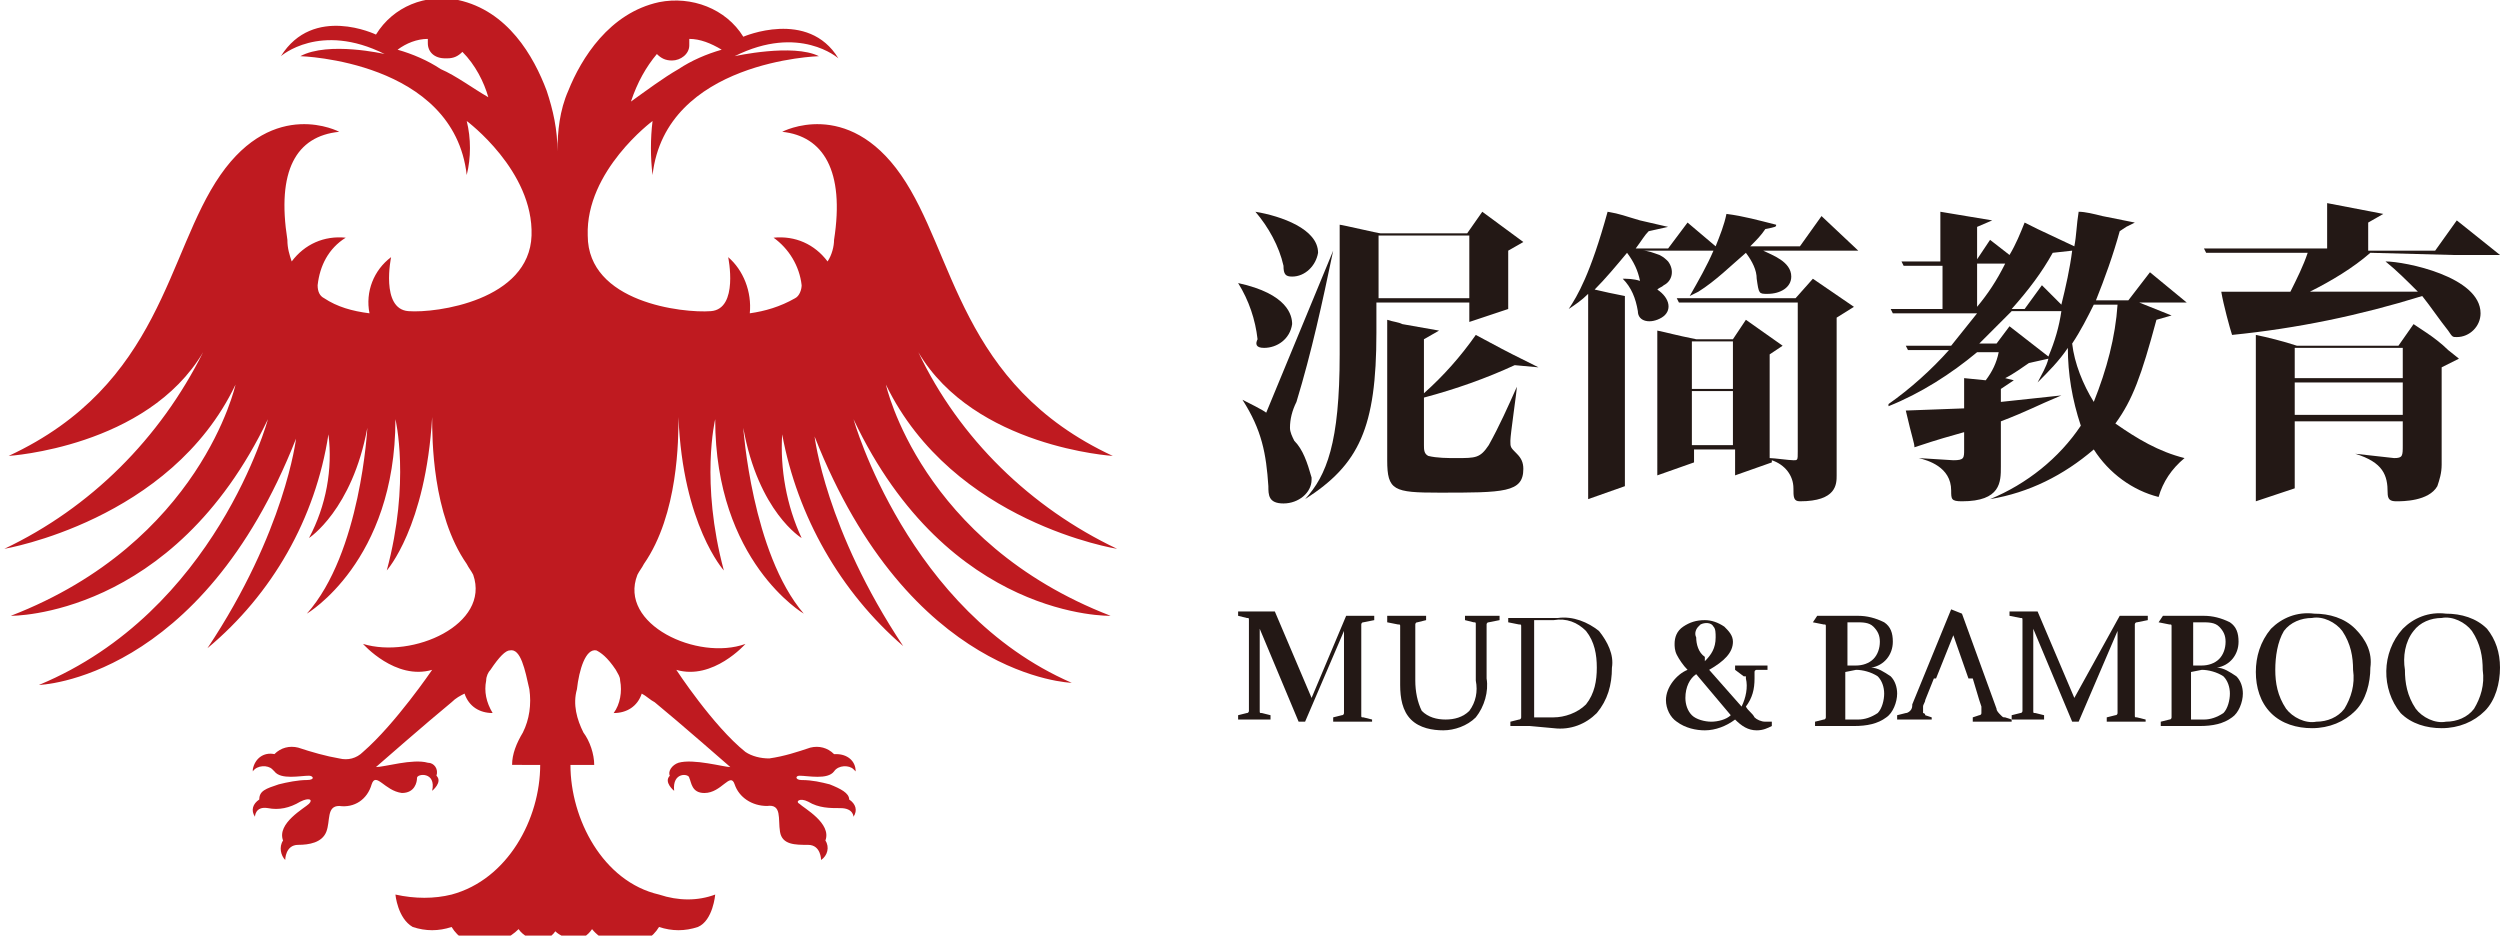 <?xml version="1.0" encoding="utf-8"?>
<!-- Generator: Adobe Illustrator 24.0.0, SVG Export Plug-In . SVG Version: 6.00 Build 0)  -->
<svg version="1.1" id="图层_1" xmlns="http://www.w3.org/2000/svg" xmlns:xlink="http://www.w3.org/1999/xlink" x="0px" y="0px"
	 viewBox="0 0 115.7 43.3" style="enable-background:new 0 0 115.7 43.3;" xml:space="preserve">
<style type="text/css">
	.st0{fill:#BF1A20;}
	.st1{fill:#231815;}
</style>
<path class="st0" d="M41,17.8c3.1,6.4,10.7,7.6,10.7,7.6c-4-1.9-7.3-5.1-9.2-9.1c2.6,4.4,9,4.8,9,4.8c-7.1-3.3-7.3-9.4-9.8-13
	s-5.5-2-5.5-2c1.9,0.2,2.9,1.8,2.4,5c0,0.3-0.1,0.7-0.3,1c-0.6-0.8-1.5-1.2-2.5-1.1c0.7,0.5,1.2,1.3,1.3,2.2c0,0.2-0.1,0.5-0.3,0.6
	c-0.7,0.4-1.4,0.6-2.1,0.7c0.1-1-0.3-2-1-2.6c0,0,0.5,2.4-0.8,2.5c-1.3,0.1-5.7-0.4-5.7-3.5c-0.1-3,3-5.3,3-5.3
	c-0.1,0.8-0.1,1.7,0,2.5c0.6-5.3,7.7-5.5,7.7-5.5C36.7,2,34,2.6,34,2.6c3-1.5,4.8,0.1,4.8,0.1c-1.4-2.3-4.4-1-4.4-1
	c-0.8-1.3-2.4-1.9-3.9-1.6c-2.3,0.5-3.6,2.6-4.2,4.1c-0.4,0.9-0.5,1.9-0.5,2.8c0-1-0.2-1.9-0.5-2.8c-0.6-1.6-1.8-3.7-4.1-4.2
	c-1.5-0.3-3,0.3-3.8,1.6c0,0-2.9-1.4-4.4,1c0,0,1.8-1.6,4.8-0.1c0,0-2.6-0.6-3.9,0.1c0,0,7.1,0.2,7.7,5.5c0.2-0.8,0.2-1.7,0-2.5
	c0,0,3.1,2.3,3,5.3c-0.1,3-4.4,3.6-5.7,3.5c-1.3-0.1-0.8-2.5-0.8-2.5c-0.8,0.6-1.2,1.6-1,2.6c-0.8-0.1-1.5-0.3-2.1-0.7
	c-0.2-0.1-0.3-0.3-0.3-0.6c0.1-0.9,0.5-1.7,1.3-2.2c-1-0.1-1.9,0.3-2.5,1.1c-0.1-0.3-0.2-0.6-0.2-1c-0.5-3.2,0.4-4.8,2.4-5
	c0,0-3-1.6-5.5,2s-2.7,9.7-9.8,13c0,0,6.4-0.4,9-4.8c-2,4-5.2,7.2-9.2,9.1c0,0,7.7-1.3,10.7-7.6c0,0-1.6,7.3-10.4,10.7
	c0,0,7.5,0.1,11.9-9.1c0,0-2.4,8.9-10.6,12.3c0,0,7.5-0.2,11.9-11.4c0,0-0.5,4.3-4.1,9.7c3-2.5,5-6,5.6-9.9c0.2,1.6-0.1,3.3-0.9,4.8
	c0,0,2-1.3,2.7-5.1c0,0-0.3,5.8-2.8,8.6c0,0,4.1-2.4,4.1-9c0,0,0.7,2.9-0.4,7c0,0,1.8-2,2.1-7.1c0,1,0,4.5,1.6,6.8
	c0.1,0.2,0.2,0.3,0.3,0.5c0.8,2.3-2.8,3.9-5.1,3.2c0,0,1.5,1.7,3.2,1.2c0,0-1.7,2.5-3.2,3.8c-0.3,0.3-0.7,0.4-1.1,0.3
	c-0.6-0.1-1.3-0.3-1.9-0.5c-0.4-0.1-0.8,0-1.1,0.3c-0.5-0.1-0.9,0.2-1,0.7c0,0,0,0.1,0,0.1c0.2-0.3,0.7-0.3,0.9-0.1
	c0,0,0.1,0.1,0.1,0.1c0.3,0.4,1.2,0.2,1.6,0.2c0.2,0,0.3,0.2-0.1,0.2c-0.4,0-0.9,0.1-1.3,0.2c-0.6,0.2-0.9,0.3-0.9,0.7
	c-0.3,0.2-0.4,0.5-0.2,0.8c0,0,0,0,0,0c0,0,0-0.5,0.6-0.4c0.5,0.1,1,0,1.5-0.3c0.4-0.2,0.6-0.1,0.4,0.1c-0.2,0.2-1.5,0.9-1.2,1.7
	c-0.2,0.3-0.1,0.7,0.1,0.9c0,0,0-0.7,0.6-0.7c0.5,0,1.1-0.1,1.3-0.6c0.2-0.5,0-1.2,0.6-1.2c0.7,0.1,1.3-0.3,1.5-1
	c0.2-0.6,0.6,0.3,1.4,0.4c0.6,0,0.7-0.5,0.7-0.7s0.9-0.3,0.7,0.6c0,0,0.5-0.4,0.2-0.7c0.1-0.3-0.1-0.6-0.4-0.6
	c-0.7-0.2-2,0.2-2.4,0.2c0,0,2.4-2.1,3.5-3c0.2-0.2,0.4-0.3,0.6-0.4c0.2,0.6,0.7,0.9,1.3,0.9c-0.3-0.5-0.4-1-0.3-1.5
	c0-0.2,0.1-0.4,0.2-0.5c0.4-0.6,0.7-0.9,0.9-0.9c0.5-0.1,0.7,0.9,0.9,1.8c0.1,0.7,0,1.4-0.3,2c-0.3,0.5-0.5,1-0.5,1.5H25
	c0,2.5-1.5,5.3-4.1,6c-0.8,0.2-1.7,0.2-2.6,0c0,0,0.1,1.1,0.8,1.5c0.6,0.2,1.2,0.2,1.8,0c0.3,0.5,0.8,0.8,1.4,0.8
	c0.7,0,1.3-0.3,1.7-0.7c0.2,0.3,0.6,0.5,0.9,0.5c0.3,0,0.6-0.1,0.8-0.4c0.2,0.2,0.5,0.3,0.8,0.4c0.4,0,0.7-0.2,0.9-0.5
	c0.4,0.5,1.1,0.8,1.7,0.7c0.6,0,1.1-0.3,1.4-0.8c0.6,0.2,1.2,0.2,1.8,0c0.7-0.3,0.8-1.5,0.8-1.5c-0.8,0.3-1.7,0.3-2.6,0
	c-2.6-0.6-4.1-3.5-4.1-6h1.1c0-0.5-0.2-1.1-0.5-1.5c-0.3-0.6-0.5-1.3-0.3-2c0.1-0.9,0.4-1.9,0.9-1.8c0.2,0.1,0.5,0.3,0.9,0.9
	c0.1,0.2,0.2,0.3,0.2,0.5c0.1,0.5,0,1.1-0.3,1.5c0.6,0,1.1-0.3,1.3-0.9c0.2,0.1,0.4,0.3,0.6,0.4c1.1,0.9,3.5,3,3.5,3
	c-0.3,0-1.7-0.4-2.4-0.2c-0.3,0.1-0.5,0.4-0.4,0.6c-0.3,0.3,0.2,0.7,0.2,0.7c-0.1-0.9,0.7-0.8,0.7-0.6c0.1,0.2,0.1,0.7,0.7,0.7
	c0.8,0,1.2-1,1.4-0.4c0.2,0.6,0.8,1,1.5,1c0.7-0.1,0.5,0.6,0.6,1.2s0.7,0.6,1.3,0.6c0.6,0,0.6,0.7,0.6,0.7c0.3-0.2,0.4-0.6,0.2-0.9
	c0.3-0.8-1-1.5-1.2-1.7c-0.2-0.1,0-0.3,0.4-0.1c0.5,0.3,1,0.3,1.5,0.3c0.6,0,0.6,0.4,0.6,0.4c0.2-0.3,0.1-0.6-0.2-0.8c0,0,0,0,0,0
	c0-0.3-0.4-0.5-0.9-0.7c-0.4-0.1-0.8-0.2-1.3-0.2c-0.3,0-0.3-0.2-0.1-0.2c0.4,0,1.3,0.2,1.6-0.2c0.2-0.3,0.7-0.3,0.9-0.1
	c0,0,0.1,0.1,0.1,0.1c0-0.5-0.4-0.8-0.9-0.8c0,0-0.1,0-0.1,0c-0.3-0.3-0.7-0.4-1.1-0.3c-0.6,0.2-1.2,0.4-1.9,0.5
	c-0.4,0-0.8-0.1-1.1-0.3c-1.5-1.2-3.2-3.8-3.2-3.8c1.7,0.5,3.2-1.2,3.2-1.2c-2.2,0.8-5.9-0.9-5-3.2c0.1-0.2,0.2-0.3,0.3-0.5
	c1.6-2.3,1.6-5.8,1.6-6.8c0.2,5,2.1,7.1,2.1,7.1c-1.1-4.1-0.4-7-0.4-7c0,6.6,4.1,9,4.1,9c-2.4-2.8-2.8-8.6-2.8-8.6
	c0.7,3.9,2.7,5.1,2.7,5.1c-0.7-1.5-1-3.2-0.9-4.8c0.7,3.8,2.7,7.3,5.6,9.8c-3.6-5.4-4.1-9.7-4.1-9.7c4.4,11.2,11.9,11.4,11.9,11.4
	C42,28.3,39.5,19.4,39.5,19.4c4.4,9.3,11.9,9.1,11.9,9.1C42.6,25.1,41,17.8,41,17.8z M30.4,2.5c0.2,0.2,0.4,0.3,0.7,0.3
	c0.4,0,0.8-0.3,0.8-0.7c0,0,0,0,0-0.1c0-0.1,0-0.2,0-0.2c0.5,0,1,0.2,1.5,0.5c-0.7,0.2-1.4,0.5-2,0.9c-0.7,0.4-1.5,1-2.2,1.5
	C29.5,3.8,29.9,3.1,30.4,2.5z M20.4,3.2c-0.6-0.4-1.3-0.7-2-0.9c0.4-0.3,0.9-0.5,1.4-0.5c0,0.1,0,0.1,0,0.2c0,0.4,0.3,0.7,0.8,0.7
	c0,0,0,0,0.1,0c0.3,0,0.5-0.1,0.7-0.3c0.6,0.6,1,1.4,1.2,2.1C21.9,4.1,21.1,3.5,20.4,3.2z"/>
<g>
	<g>
		<path class="st1" d="M62.3,28.5h0.6h0.7v0.2l-0.5,0.1c-0.1,0-0.1,0.1-0.1,0.1c0,0.2,0,0.4,0,0.6v2.9c0,0.3,0,0.5,0,0.7
			c0,0.1,0,0.1,0.1,0.1l0.4,0.1v0.1h-1.8v-0.2l0.4-0.1c0.1,0,0.1-0.1,0.1-0.1v-3.8l-1.8,4.2h-0.3l-1.8-4.3v3.1c0,0.3,0,0.5,0,0.7
			c0,0.1,0,0.1,0.1,0.1l0.4,0.1v0.2h-1.5v-0.2l0.4-0.1c0.1,0,0.1-0.1,0.1-0.1c0-0.2,0-0.4,0-0.7v-2.9c0-0.2,0-0.4,0-0.6
			c0-0.1,0-0.1-0.1-0.1l-0.4-0.1v-0.2h0.7H59l1.7,4L62.3,28.5z"/>
		<path class="st1" d="M64.2,28.5h0.9H66v0.2l-0.4,0.1c-0.1,0-0.1,0.1-0.1,0.1v0.3c0,0.1,0,0.2,0,0.3v2c0,0.5,0.1,1,0.3,1.4
			c0.3,0.3,0.7,0.4,1.1,0.4c0.4,0,0.8-0.1,1.1-0.4c0.3-0.4,0.4-0.9,0.3-1.4v-2.3c0-0.1,0-0.2,0-0.3c0-0.1,0-0.1-0.1-0.1l-0.4-0.1
			v-0.2h0.8h0.8v0.2l-0.5,0.1c-0.1,0-0.1,0.1-0.1,0.1c0,0,0,0,0,0c0,0.1,0,0.2,0,0.3v2.2c0.1,0.6-0.1,1.3-0.5,1.8
			c-0.4,0.4-1,0.6-1.5,0.6c-0.5,0-1.1-0.1-1.5-0.5c-0.4-0.4-0.5-1-0.5-1.6V29c0-0.1,0-0.1-0.1-0.1l-0.5-0.1L64.2,28.5z"/>
		<path class="st1" d="M70.8,33.6h-0.9v-0.2l0.4-0.1c0.1,0,0.1-0.1,0.1-0.1v-0.3c0-0.1,0-0.2,0-0.4v-2.9c0-0.1,0-0.2,0-0.3v-0.3
			c0-0.1,0-0.1-0.1-0.1l-0.5-0.1v-0.2h0.9h0.7c0.2,0,0.5,0,0.7,0c0.7-0.1,1.4,0.2,1.9,0.6c0.4,0.5,0.7,1.1,0.6,1.7
			c0,0.8-0.2,1.5-0.7,2.1c-0.5,0.5-1.2,0.8-2,0.7L70.8,33.6L70.8,33.6z M71.1,33.2h0.4h0.4c0.5,0,1.1-0.2,1.5-0.6
			c0.4-0.5,0.5-1.1,0.5-1.7c0-0.6-0.1-1.2-0.5-1.7c-0.4-0.4-0.9-0.6-1.5-0.5h-0.4h-0.5V33.2z"/>
		<path class="st1" d="M80.3,30.8h0.4h0.8h0.3v0.2L81.3,31c0,0-0.1,0-0.1,0.1c0,0.1,0,0.2,0,0.3c0,0.5-0.1,0.9-0.4,1.3
			c0.1,0.2,0.3,0.3,0.4,0.5c0.1,0.1,0.3,0.2,0.5,0.2H82v0.2c-0.2,0.1-0.4,0.2-0.7,0.2c-0.4,0-0.7-0.2-1-0.5
			c-0.4,0.3-0.9,0.5-1.4,0.5c-0.4,0-0.9-0.1-1.3-0.4c-0.3-0.2-0.5-0.6-0.5-1c0-0.6,0.5-1.2,1-1.4c-0.2-0.2-0.4-0.5-0.5-0.7
			c-0.1-0.2-0.1-0.4-0.1-0.5c0-0.3,0.1-0.6,0.4-0.8c0.3-0.2,0.6-0.3,1-0.3c0.3,0,0.6,0.1,0.9,0.3c0.2,0.2,0.4,0.4,0.4,0.7
			c0,0.5-0.4,0.9-1.1,1.3l1.5,1.7c0.2-0.4,0.3-0.9,0.2-1.3c0,0,0-0.1,0-0.1c0,0-0.1,0-0.1,0L80.3,31L80.3,30.8z M78.5,31.2
			c-0.3,0.2-0.5,0.6-0.5,1.1c0,0.3,0.1,0.6,0.3,0.8c0.2,0.2,0.6,0.3,0.9,0.3c0.3,0,0.7-0.1,0.9-0.3L78.5,31.2z M78.9,30.6
			c0.3-0.3,0.5-0.6,0.5-1.1c0-0.2,0-0.4-0.1-0.5c-0.1-0.2-0.4-0.2-0.6-0.1c0,0-0.1,0.1-0.1,0.1c-0.1,0.1-0.2,0.3-0.1,0.5
			c0,0.3,0.1,0.7,0.4,0.9L78.9,30.6z"/>
		<path class="st1" d="M84.1,28.5H85h0.5h0.5c0.4,0,0.8,0.1,1.2,0.3c0.3,0.2,0.4,0.5,0.4,0.9c0,0.6-0.4,1.1-1,1.2
			c0.3,0,0.6,0.2,0.9,0.4c0.2,0.2,0.3,0.5,0.3,0.8c0,0.4-0.2,0.9-0.5,1.1c-0.4,0.3-0.9,0.4-1.5,0.4h-1.8v-0.2l0.4-0.1
			c0.1,0,0.1-0.1,0.1-0.1v-0.3c0-0.1,0-0.2,0-0.4v-2.9c0-0.1,0-0.2,0-0.3V29c0-0.1,0-0.1-0.1-0.1l-0.5-0.1L84.1,28.5z M85.4,30.8
			h0.5c0.3,0,0.6-0.1,0.8-0.3c0.2-0.2,0.3-0.5,0.3-0.8c0-0.3-0.1-0.5-0.3-0.7c-0.2-0.2-0.5-0.2-0.8-0.2h-0.2h-0.2V30.8z M85.4,31.1
			v2.2c0.1,0,0.2,0,0.3,0h0.3c0.3,0,0.6-0.1,0.9-0.3c0.2-0.2,0.3-0.6,0.3-0.9c0-0.3-0.1-0.6-0.3-0.8c-0.3-0.2-0.7-0.3-1-0.3
			L85.4,31.1z"/>
		<path class="st1" d="M90.8,28.4l1.6,4.4c0,0.1,0.1,0.2,0.2,0.3c0.1,0.1,0.1,0.1,0.2,0.1l0.3,0.1v0.1h-1.8v-0.2l0.3-0.1
			c0,0,0.1,0,0.1-0.1c0,0,0-0.1,0-0.1c0-0.1,0-0.1,0-0.2l-0.1-0.3l-0.3-1h-1.8l-0.4,1c0,0.1-0.1,0.2-0.1,0.3c0,0.1,0,0.1,0,0.2
			c0,0,0,0.1,0,0.1c0,0,0.1,0,0.1,0.1l0.3,0.1v0.1h-1.6v-0.2l0.4-0.1c0.1,0,0.2-0.1,0.2-0.1c0.1-0.1,0.1-0.2,0.1-0.3l1.8-4.4
			L90.8,28.4z M89.6,31.4h1.5l-0.7-2L89.6,31.4z"/>
		<path class="st1" d="M98.1,28.5h0.6h0.7v0.2l-0.5,0.1c-0.1,0-0.1,0.1-0.1,0.1c0,0.2,0,0.4,0,0.6v2.9c0,0.3,0,0.5,0,0.7
			c0,0.1,0,0.1,0.1,0.1l0.4,0.1v0.1h-1.8v-0.2l0.4-0.1c0.1,0,0.1-0.1,0.1-0.1c0,0,0,0,0,0c0-0.2,0-0.4,0-0.7v-3.1l-1.8,4.2h-0.3
			l-1.8-4.3v3.1c0,0.3,0,0.5,0,0.7c0,0.1,0,0.1,0.1,0.1l0.4,0.1v0.2h-1.5v-0.2l0.4-0.1c0.1,0,0.1-0.1,0.1-0.1c0-0.2,0-0.4,0-0.7
			v-2.9c0-0.2,0-0.4,0-0.6c0-0.1,0-0.1-0.1-0.1l-0.5-0.1v-0.2h0.7h0.6l1.7,4L98.1,28.5z"/>
		<path class="st1" d="M100.1,28.5h0.9h0.5h0.5c0.4,0,0.8,0.1,1.2,0.3c0.3,0.2,0.4,0.5,0.4,0.9c0,0.6-0.4,1.1-1,1.2
			c0.3,0,0.6,0.2,0.9,0.4c0.2,0.2,0.3,0.5,0.3,0.8c0,0.4-0.2,0.9-0.5,1.1c-0.4,0.3-0.9,0.4-1.5,0.4h-1.8v-0.2l0.4-0.1
			c0.1,0,0.1-0.1,0.1-0.1v-0.3c0-0.1,0-0.2,0-0.4v-2.9c0-0.1,0-0.2,0-0.3V29c0-0.1,0-0.1-0.1-0.1l-0.5-0.1L100.1,28.5z M101.4,30.8
			h0.5c0.3,0,0.6-0.1,0.8-0.3c0.2-0.2,0.3-0.5,0.3-0.8c0-0.3-0.1-0.5-0.3-0.7c-0.2-0.2-0.5-0.2-0.8-0.2h-0.2h-0.2V30.8z M101.4,31.1
			v2.2c0.1,0,0.2,0,0.3,0h0.3c0.3,0,0.6-0.1,0.9-0.3c0.2-0.2,0.3-0.6,0.3-0.9c0-0.3-0.1-0.6-0.3-0.8c-0.3-0.2-0.7-0.3-1-0.3
			L101.4,31.1z"/>
		<path class="st1" d="M109.7,30.9c0,0.7-0.2,1.5-0.7,2c-0.5,0.5-1.2,0.8-2,0.8c-0.7,0-1.4-0.2-1.9-0.7c-0.5-0.5-0.7-1.2-0.7-1.9
			c0-0.7,0.2-1.4,0.7-2c0.5-0.5,1.2-0.8,2-0.7c0.7,0,1.4,0.2,1.9,0.7C109.5,29.6,109.8,30.2,109.7,30.9z M105.3,31
			c0,0.6,0.1,1.2,0.5,1.8c0.3,0.4,0.9,0.7,1.4,0.6c0.5,0,1-0.2,1.3-0.6c0.3-0.5,0.5-1.1,0.4-1.8c0-0.6-0.1-1.2-0.5-1.8
			c-0.3-0.4-0.9-0.7-1.4-0.6c-0.5,0-1,0.2-1.3,0.6C105.4,29.7,105.3,30.4,105.3,31L105.3,31z"/>
		<path class="st1" d="M115.7,30.9c0,0.7-0.2,1.5-0.7,2c-0.5,0.5-1.2,0.8-2,0.8c-0.7,0-1.4-0.2-1.9-0.7c-0.9-1.1-0.9-2.8,0.1-3.9
			c0.5-0.5,1.2-0.8,2-0.7c0.7,0,1.4,0.2,1.9,0.7C115.5,29.6,115.7,30.2,115.7,30.9z M111.3,31c0,0.6,0.1,1.2,0.5,1.8
			c0.3,0.4,0.9,0.7,1.4,0.6c0.5,0,1-0.2,1.3-0.6c0.3-0.5,0.5-1.1,0.4-1.8c0-0.6-0.1-1.2-0.5-1.8c-0.3-0.4-0.9-0.7-1.4-0.6
			c-0.5,0-1,0.2-1.3,0.6C111.3,29.7,111.2,30.4,111.3,31L111.3,31z"/>
	</g>
	<g>
		<path class="st1" d="M59.8,12.8c0.6,0,1.1-0.5,1.2-1.1c0-1.1-1.7-1.7-2.9-1.9v0c0.6,0.7,1.1,1.6,1.3,2.5
			C59.4,12.7,59.5,12.8,59.8,12.8z"/>
		<path class="st1" d="M59.9,20.4c-0.1-0.2-0.2-0.4-0.2-0.6c0-0.4,0.1-0.8,0.3-1.2c0.7-2.3,1.2-4.6,1.7-7h0l-3.1,7.5
			c-0.1-0.1-0.9-0.5-1.1-0.6l0,0c0.9,1.4,1.1,2.5,1.2,4c0,0.4,0,0.8,0.7,0.8c0.7,0,1.3-0.5,1.3-1.1c0,0,0-0.1,0-0.1
			C60.5,21.4,60.3,20.8,59.9,20.4z"/>
		<path class="st1" d="M58.5,16.1c0.6,0,1.2-0.4,1.3-1.1c0-0.4-0.2-1.4-2.5-1.9l0,0c0.5,0.8,0.8,1.7,0.9,2.6
			C58.1,15.9,58.1,16.1,58.5,16.1z"/>
		<path class="st1" d="M70.1,16.9l1.1,0.1L70,16.4c-0.6-0.3-1.5-0.8-1.7-0.9c-0.7,1-1.5,1.9-2.4,2.7v-2.5l0.7-0.4L64.9,15
			c-0.2-0.1-0.4-0.1-0.7-0.2l0,0v6.5c0,1.4,0.3,1.5,2.4,1.5c3,0,3.9,0,3.9-1.1c0-0.3-0.1-0.5-0.3-0.7c-0.3-0.3-0.3-0.3-0.3-0.6
			c0-0.3,0.3-2.3,0.3-2.5h0c-0.4,0.9-0.8,1.8-1.3,2.7c-0.4,0.6-0.6,0.6-1.5,0.6c-0.4,0-0.9,0-1.3-0.1c-0.2-0.1-0.2-0.3-0.2-0.5v-2.2
			C67.4,18,68.8,17.5,70.1,16.9z"/>
		<path class="st1" d="M83.3,11.4H81c0.3-0.3,0.5-0.5,0.7-0.8c0.5-0.1,0.5-0.1,0.5-0.2c-0.8-0.2-1.5-0.4-2.3-0.5
			c-0.1,0.5-0.3,1-0.5,1.5l-1.3-1.1l-0.9,1.2h-1.5c0.3-0.4,0.4-0.6,0.6-0.8l0.9-0.2l-1.3-0.3C75.2,10,75,9.9,74.4,9.8
			c-0.8,2.9-1.4,3.9-1.8,4.5h0c0.3-0.2,0.6-0.4,0.9-0.7v9.5l1.7-0.6v-8.8c-0.5-0.1-1-0.2-1.4-0.3c0.5-0.5,1-1.1,1.5-1.7
			c0.3,0.4,0.5,0.8,0.6,1.3l0,0c-0.3-0.1-0.6-0.1-0.8-0.1c0.4,0.4,0.6,0.9,0.7,1.5c0,0.5,0.6,0.6,1.1,0.3c0.5-0.3,0.4-0.9-0.2-1.3
			c0.1-0.1,0.2-0.1,0.3-0.2c0.4-0.2,0.5-0.7,0.2-1.1c-0.1-0.1-0.2-0.2-0.4-0.3c-0.3-0.1-0.5-0.2-0.8-0.2h3.3
			c-0.3,0.7-0.7,1.4-1.1,2.1l0.4-0.2c0.8-0.5,1.5-1.2,2.2-1.8l0,0c0.3,0.4,0.5,0.8,0.5,1.2c0.1,0.7,0.1,0.7,0.5,0.7
			c0.6,0,1.1-0.3,1.1-0.8c0-0.7-0.9-1-1.3-1.2h4.4L84.3,10L83.3,11.4z"/>
		<path class="st1" d="M83.1,13.8h-5.5l0.1,0.2h5.5v6.9c0,0.4,0,0.4-0.2,0.4c-0.2,0-0.9-0.1-1.1-0.1v-4.8l0.6-0.4l-1.7-1.2l-0.6,0.9
			h-1.7c-1-0.2-1.3-0.3-1.8-0.4V22l1.7-0.6v-0.6h1.9V22l1.7-0.6v-0.1c0.6,0.2,1,0.7,1,1.3c0,0.4,0,0.6,0.3,0.6
			c1.7,0,1.7-0.8,1.7-1.2v-7.3l0.8-0.5l-1.9-1.3L83.1,13.8z M80.2,20.6h-1.9v-2.5h1.9V20.6z M80.2,16.6V18h-1.9v-2.2h1.9V16.6z"/>
		<path class="st1" d="M113.5,11.8h2.2l-2-1.6l-1,1.4h-3.1v-0.5l0,0v-0.8l0.7-0.4l-2.6-0.5v1.6l0,0v0.5H102l0.1,0.2h4.7
			c-0.2,0.6-0.5,1.2-0.8,1.8h-3.2c0.1,0.6,0.4,1.7,0.5,2c3-0.3,5.9-0.9,8.8-1.8c0.4,0.5,0.8,1.1,1.2,1.6c0.2,0.3,0.2,0.3,0.4,0.3
			c0.6,0,1.1-0.5,1.1-1.1c0-1.7-3.5-2.4-4.4-2.4c0.5,0.4,1,0.9,1.5,1.4l-5,0c1-0.5,2-1.1,2.8-1.8L113.5,11.8z"/>
		<path class="st1" d="M110.2,11.2L110.2,11.2z"/>
		<path class="st1" d="M68,14.4v0.5l1.8-0.6v-2.7l0.7-0.4l-1.9-1.4l-0.7,1h-4c-0.1,0-1.8-0.4-1.9-0.4v6c0,4.1-0.6,5.6-1.6,6.7l0,0
			c2.5-1.6,3.3-3.3,3.3-7.7v-1.4H68L68,14.4z M63.8,13.8v-2.9H68v2.9H63.8z"/>
		<path class="st1" d="M113.3,16.2c-0.3-0.3-0.7-0.6-1-0.8l-0.6-0.4l-0.7,1h-4.7c-0.6-0.2-1.4-0.4-1.9-0.5v7.7l1.8-0.6v-3.1h5v1.1
			c0,0.5,0,0.6-0.4,0.6L109,21v0c1.3,0.4,1.5,1,1.5,1.8c0,0.3,0.1,0.4,0.4,0.4s1.5,0,1.9-0.7c0.1-0.3,0.2-0.6,0.2-1V17l0.8-0.4
			L113.3,16.2z M111.2,19.2h-5v-1.5h5V19.2z M111.2,17.5h-5v-1.4h5V17.5z"/>
		<path class="st1" d="M101.2,14l-1.7-1.4l-1,1.3H97c0.4-1,0.8-2.1,1.1-3.2l0.3-0.2l0,0l0.4-0.2L97.3,10c-0.4-0.1-0.8-0.2-1.1-0.2
			c-0.1,0.6-0.1,1.1-0.2,1.6l-1.7-0.8l-0.6-0.3c-0.2,0.5-0.4,1-0.7,1.5l-0.9-0.7l-0.6,0.9v-1.5l0.7-0.3l-2.4-0.4v2.3H88l0.1,0.2h1.8
			v2h-2.4l0.1,0.2h3.9c-0.4,0.5-0.8,1-1.2,1.5h-2.1l0.1,0.2h1.9c-0.8,0.9-1.8,1.8-2.8,2.5l0,0.1c1.5-0.6,2.9-1.5,4.1-2.5h1
			c-0.1,0.5-0.3,0.9-0.6,1.3h0l-1-0.1v1.4L88.2,19c0.3,1.3,0.4,1.5,0.4,1.7c1.2-0.4,1.6-0.5,2.3-0.7v0.8c0,0.4,0,0.5-0.5,0.5
			l-1.6-0.1c0.4,0.1,1.5,0.4,1.5,1.5c0,0.4,0,0.5,0.5,0.5c1.8,0,1.8-0.9,1.8-1.6v-2.1c1.3-0.5,1.6-0.7,2.8-1.2l-2.8,0.3v-0.6
			l0.6-0.4l-0.4-0.1c0.4-0.2,0.8-0.5,1.1-0.7l0.9-0.2c-0.1,0.4-0.3,0.7-0.5,1.1c0.5-0.5,1-1,1.4-1.6c0,1.2,0.2,2.4,0.6,3.6
			c-1,1.5-2.5,2.7-4.2,3.4c1.8-0.3,3.4-1.1,4.8-2.3c0.7,1.1,1.8,1.9,3,2.2c0.2-0.7,0.6-1.3,1.2-1.8c-1.2-0.3-2.2-0.9-3.2-1.6
			c0.8-1.1,1.2-2.2,1.9-4.8l0.7-0.2L99,14H101.2L101.2,14z M95,11.7l0.9-0.1c-0.1,0.8-0.3,1.7-0.5,2.5l-0.9-0.9l-0.8,1.1h-0.6
			C93.9,13.4,94.5,12.6,95,11.7z M91.5,14.2v-2h1.3C92.4,13,92,13.6,91.5,14.2L91.5,14.2z M94.8,16.5L93,15.1l-0.6,0.8h-0.8
			c0.5-0.5,1-1,1.5-1.5h2.3C95.3,15.1,95.1,15.8,94.8,16.5L94.8,16.5z M96.9,18.6c-0.5-0.8-0.9-1.8-1-2.7c0.4-0.6,0.7-1.2,1-1.8H98
			C97.9,15.6,97.5,17.1,96.9,18.6L96.9,18.6z M99,14L99,14z"/>
	</g>
</g>
</svg>
